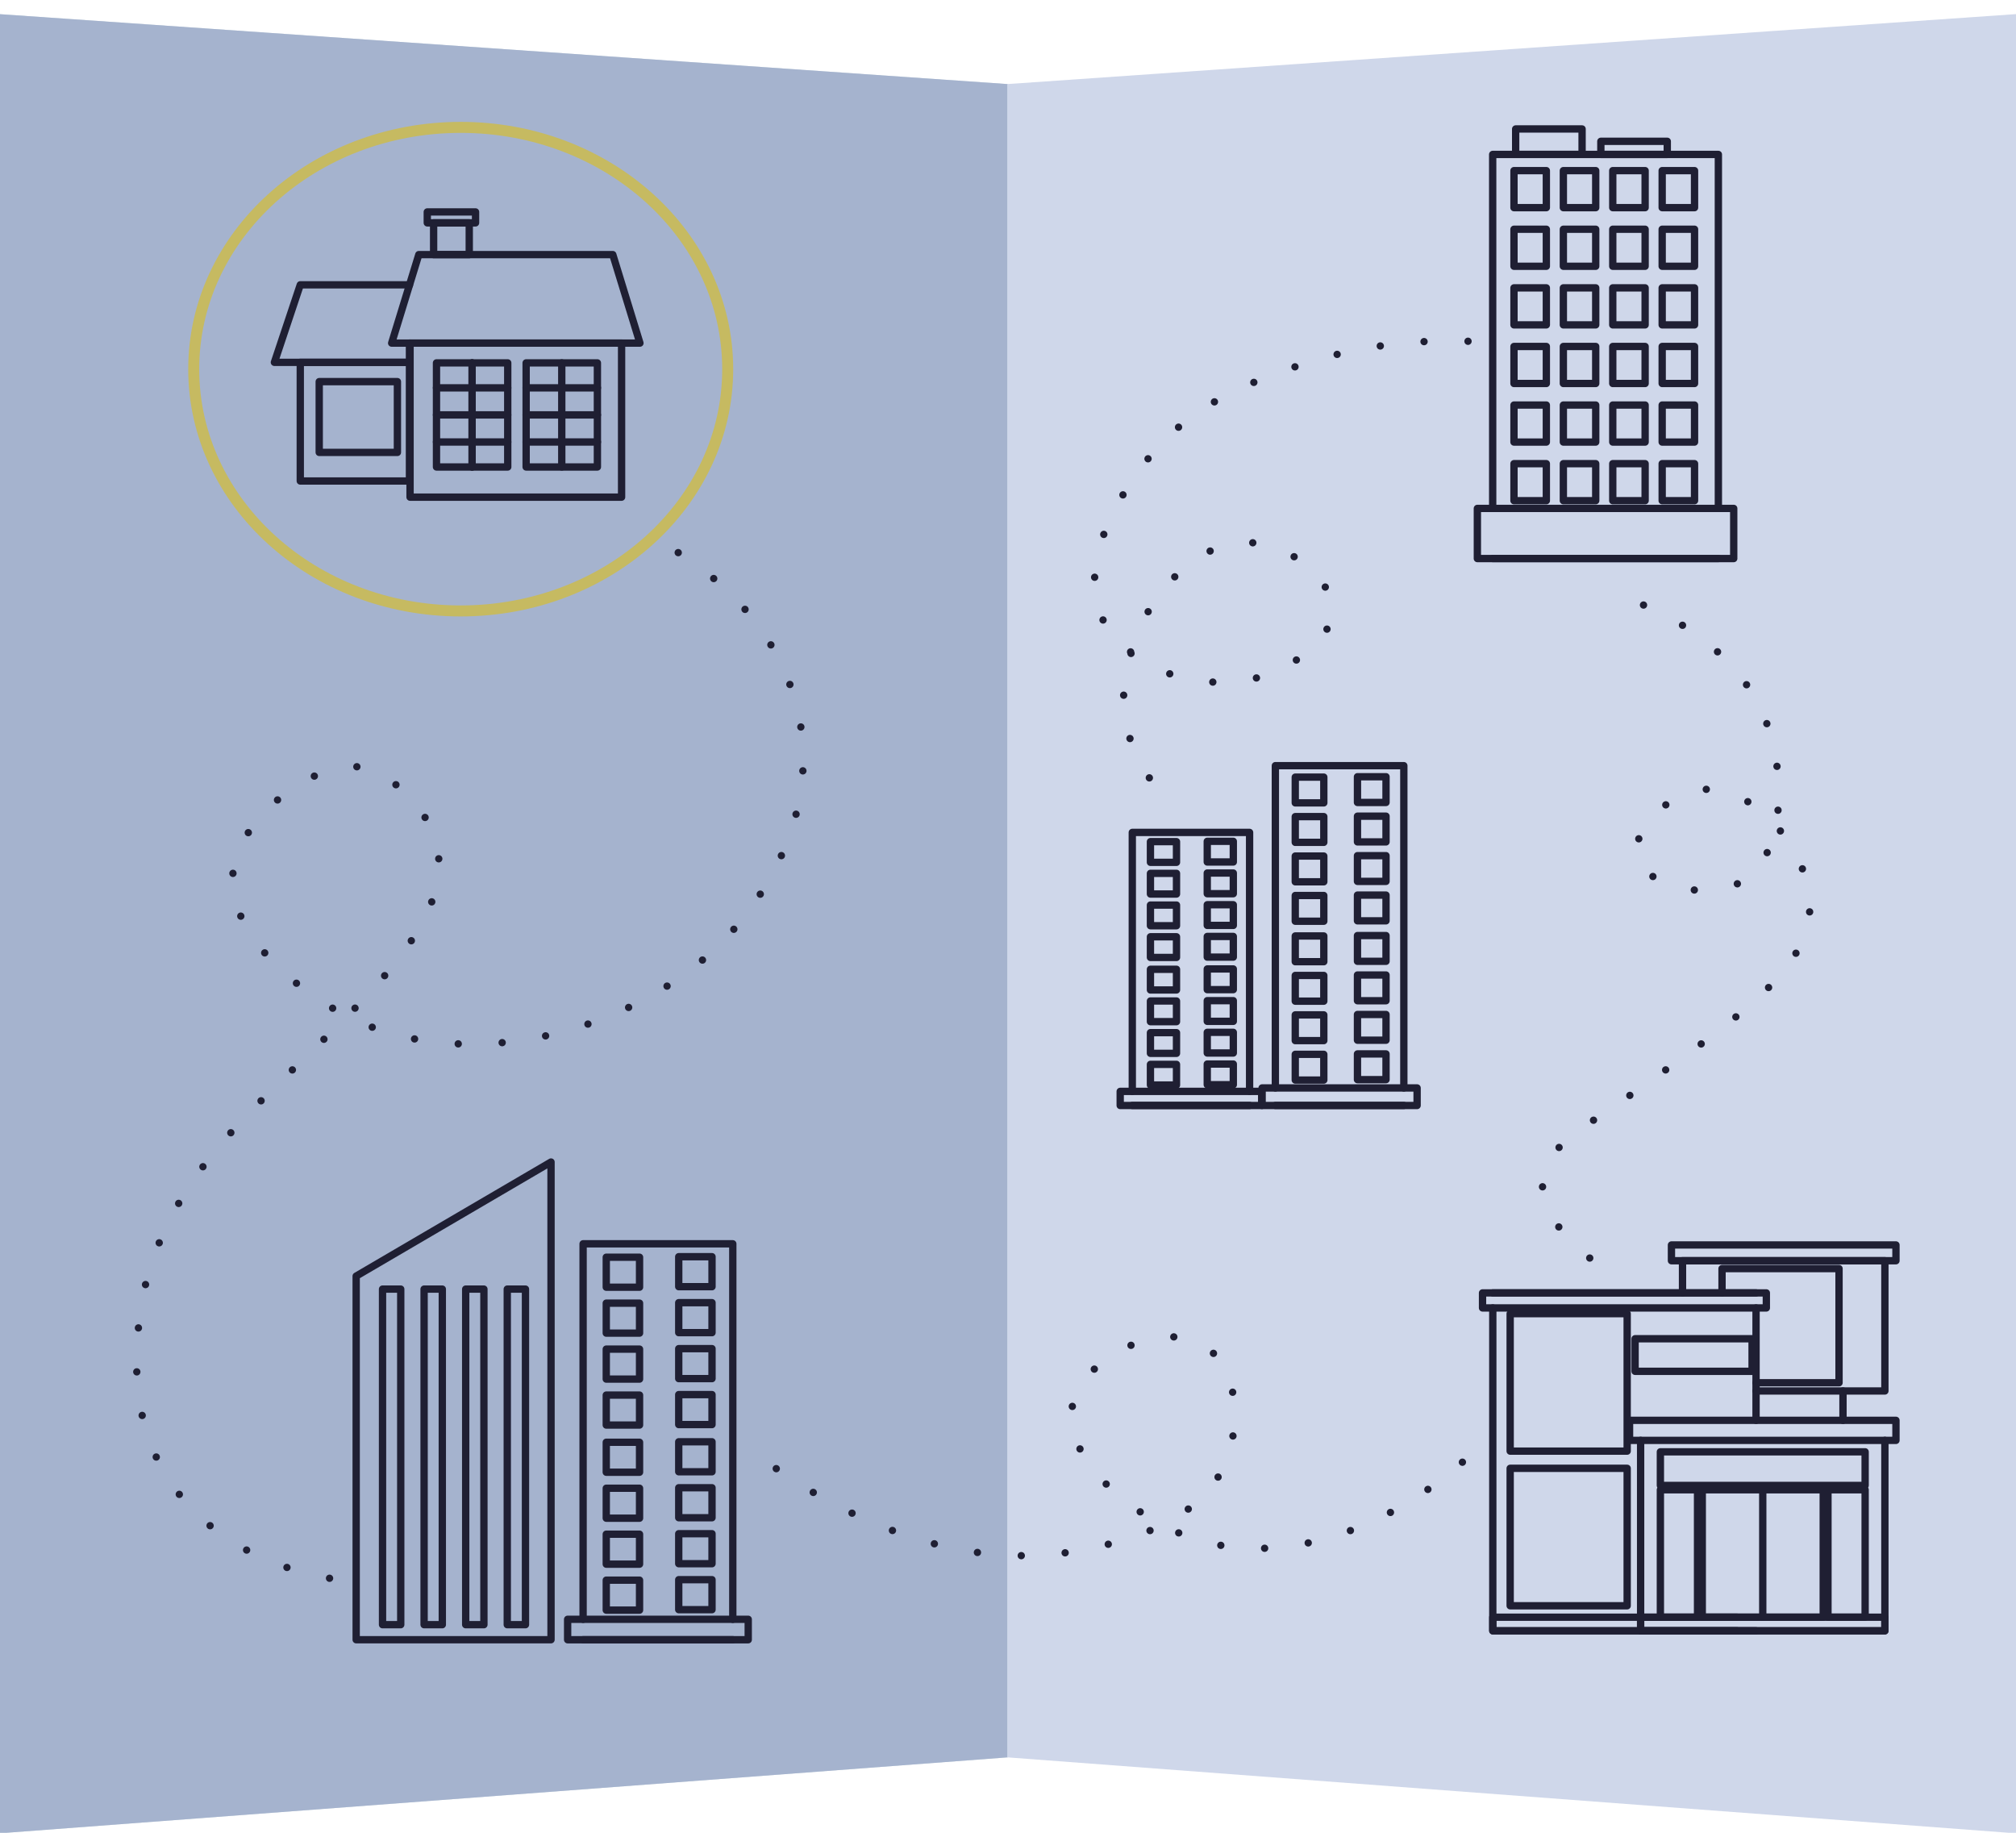 <?xml version="1.0" encoding="UTF-8"?>
<svg id="main" xmlns="http://www.w3.org/2000/svg" viewBox="0 0 550 500">
  <defs>
    <style>
      .cls-1 {
        fill: #cfd7ea;
      }

      .cls-2 {
        fill: #d5e3e8;
      }

      .cls-3, .cls-4 {
        stroke: #1f1f33;
        stroke-linecap: round;
        stroke-linejoin: round;
        stroke-width: 2px;
      }

      .cls-3, .cls-4, .cls-5 {
        fill: none;
      }

      .cls-4 {
        stroke-dasharray: 0 12;
      }

      .cls-6 {
        fill: #a5b3ce;
      }

      .cls-5 {
        stroke: #c6ba61;
        stroke-miterlimit: 10;
        stroke-width: 3px;
      }
    </style>
  </defs>
  <g id="main-2" data-name="main">
    <g id="map">
      <polygon class="cls-2" points="-.26 3.85 -.26 500.15 274.94 479.42 274.94 22.94 -.26 3.85"/>
      <polygon class="cls-6" points="-.26 3.85 -.26 500.15 274.94 479.42 274.94 22.94 -.26 3.85"/>
      <polygon class="cls-1" points="550 3.85 550 500.15 274.8 479.42 274.8 22.94 550 3.85"/>
    </g>
    <g id="house">
      <polyline class="cls-3" points="407.23 138.7 407.23 42.13 468.8 42.13 468.8 138.7"/>
      <line class="cls-3" x1="468.8" y1="152.37" x2="407.23" y2="152.37"/>
      <rect class="cls-3" x="403.05" y="138.7" width="69.94" height="13.68"/>
      <rect class="cls-3" x="413.5" y="35.18" width="18.12" height="6.94"/>
      <rect class="cls-3" x="413.04" y="46.55" width="8.83" height="10.1"/>
      <rect class="cls-3" x="426.51" y="46.55" width="8.83" height="10.1"/>
      <rect class="cls-3" x="439.99" y="46.55" width="8.83" height="10.1"/>
      <rect class="cls-3" x="453.47" y="46.55" width="8.83" height="10.1"/>
      <rect class="cls-3" x="413.04" y="62.54" width="8.83" height="10.1"/>
      <rect class="cls-3" x="426.51" y="62.54" width="8.83" height="10.1"/>
      <rect class="cls-3" x="439.99" y="62.54" width="8.83" height="10.1"/>
      <rect class="cls-3" x="453.47" y="62.54" width="8.83" height="10.1"/>
      <rect class="cls-3" x="413.04" y="78.53" width="8.83" height="10.1"/>
      <rect class="cls-3" x="426.51" y="78.53" width="8.83" height="10.1"/>
      <rect class="cls-3" x="439.99" y="78.53" width="8.83" height="10.1"/>
      <rect class="cls-3" x="453.47" y="78.53" width="8.83" height="10.1"/>
      <rect class="cls-3" x="413.04" y="94.52" width="8.83" height="10.1"/>
      <rect class="cls-3" x="426.51" y="94.52" width="8.83" height="10.1"/>
      <rect class="cls-3" x="439.99" y="94.52" width="8.83" height="10.1"/>
      <rect class="cls-3" x="453.47" y="94.52" width="8.83" height="10.1"/>
      <rect class="cls-3" x="413.04" y="110.5" width="8.83" height="10.1"/>
      <rect class="cls-3" x="426.51" y="110.5" width="8.83" height="10.1"/>
      <rect class="cls-3" x="439.99" y="110.5" width="8.83" height="10.1"/>
      <rect class="cls-3" x="453.47" y="110.5" width="8.83" height="10.1"/>
      <rect class="cls-3" x="413.04" y="126.49" width="8.83" height="10.1"/>
      <rect class="cls-3" x="426.51" y="126.49" width="8.83" height="10.1"/>
      <rect class="cls-3" x="439.99" y="126.49" width="8.83" height="10.1"/>
      <rect class="cls-3" x="453.47" y="126.49" width="8.83" height="10.1"/>
      <rect class="cls-3" x="436.74" y="38.55" width="18.12" height="3.58"/>
    </g>
    <g id="house-2" data-name="house">
      <rect class="cls-3" x="111.87" y="93.6" width="57.71" height="42.03"/>
      <polygon class="cls-3" points="174.59 93.6 106.85 93.6 114.26 69.46 167.18 69.46 174.59 93.6"/>
      <rect class="cls-3" x="119.08" y="99" width="19.44" height="28.4"/>
      <rect class="cls-3" x="143.54" y="99" width="19.44" height="28.4"/>
      <line class="cls-3" x1="128.8" y1="99" x2="128.8" y2="127.39"/>
      <line class="cls-3" x1="128.8" y1="99" x2="128.8" y2="127.39"/>
      <line class="cls-3" x1="153.26" y1="99" x2="153.26" y2="127.39"/>
      <line class="cls-3" x1="119.08" y1="113.19" x2="138.52" y2="113.19"/>
      <line class="cls-3" x1="143.54" y1="113.19" x2="162.99" y2="113.19"/>
      <line class="cls-3" x1="119.08" y1="120.58" x2="138.52" y2="120.58"/>
      <line class="cls-3" x1="143.54" y1="120.58" x2="162.99" y2="120.58"/>
      <line class="cls-3" x1="119.08" y1="105.81" x2="138.52" y2="105.81"/>
      <line class="cls-3" x1="143.54" y1="105.81" x2="162.99" y2="105.81"/>
      <rect class="cls-3" x="118.3" y="60.8" width="9.72" height="8.66"/>
      <rect class="cls-3" x="116.57" y="57.82" width="13.17" height="2.98"/>
      <rect class="cls-3" x="81.92" y="98.85" width="29.79" height="32.37"/>
      <polyline class="cls-3" points="111.71 93.6 111.71 98.85 74.86 98.85 81.92 77.7 111.71 77.7 111.71 77.77"/>
      <rect class="cls-3" x="87.09" y="104.11" width="21.33" height="19.31"/>
    </g>
    <g id="big_house" data-name="big house">
      <line class="cls-3" x1="502.8" y1="387.48" x2="502.8" y2="379.47"/>
      <polyline class="cls-3" points="459.02 352.72 459.02 343.93 514.23 343.93 514.23 379.47 479.08 379.47"/>
      <rect class="cls-3" x="456" y="339.64" width="61.25" height="4.3"/>
      <polyline class="cls-3" points="469.8 352.72 469.8 346.08 501.72 346.08 501.72 377.23 479.08 377.23"/>
      <polyline class="cls-3" points="407.26 356.82 407.26 444.9 447.59 444.9 479.08 444.9"/>
      <line class="cls-3" x1="479.08" y1="387.48" x2="479.08" y2="356.82"/>
      <line class="cls-3" x1="479.08" y1="352.72" x2="407.26" y2="352.72"/>
      <rect class="cls-3" x="404.46" y="352.72" width="77.43" height="4.1"/>
      <polyline class="cls-3" points="473.9 444.9 447.59 444.9 407.26 444.9 407.26 441.19 447.59 441.19 473.9 441.19"/>
      <polyline class="cls-3" points="514.23 392.95 514.23 444.9 447.59 444.9 447.59 392.95"/>
      <rect class="cls-3" x="444.57" y="387.48" width="72.68" height="5.47"/>
      <rect class="cls-3" x="464.41" y="406.42" width="33" height="34.76"/>
      <rect class="cls-3" x="452.98" y="396.07" width="55.86" height="9.18"/>
      <rect class="cls-3" x="440.67" y="418.74" width="34.76" height="10.14" transform="translate(881.86 -34.24) rotate(90)"/>
      <rect class="cls-3" x="486.39" y="418.74" width="34.76" height="10.14" transform="translate(927.58 -79.97) rotate(90)"/>
      <line class="cls-3" x1="480.91" y1="406.42" x2="480.91" y2="441.19"/>
      <rect class="cls-3" x="447.59" y="441.19" width="66.64" height="3.71"/>
      <rect class="cls-3" x="412" y="400.57" width="31.92" height="37.5"/>
      <rect class="cls-3" x="412" y="358.38" width="31.92" height="37.5"/>
      <rect class="cls-3" x="446.08" y="365.22" width="31.92" height="8.89"/>
    </g>
    <g id="house-3" data-name="house">
      <polygon class="cls-3" points="150.33 317.01 97.17 348.13 97.17 447.33 150.33 447.33 150.33 317.01"/>
      <rect class="cls-3" x="104.36" y="351.68" width="4.97" height="91.55"/>
      <rect class="cls-3" x="115.7" y="351.68" width="4.97" height="91.55"/>
      <rect class="cls-3" x="127.05" y="351.68" width="4.97" height="91.55"/>
      <rect class="cls-3" x="138.39" y="351.68" width="4.97" height="91.55"/>
      <line class="cls-3" x1="199.92" y1="447.33" x2="159.08" y2="447.33"/>
      <polyline class="cls-3" points="159.08 441.76 159.08 339.32 199.92 339.32 199.92 441.76"/>
      <rect class="cls-3" x="154.86" y="441.76" width="49.27" height="5.58"/>
      <rect class="cls-3" x="165.4" y="342.98" width="9.08" height="8.18"/>
      <rect class="cls-3" x="185.17" y="342.84" width="9.08" height="8.18"/>
      <rect class="cls-3" x="165.4" y="355.51" width="9.08" height="8.18"/>
      <rect class="cls-3" x="185.17" y="355.38" width="9.08" height="8.18"/>
      <rect class="cls-3" x="165.4" y="368.05" width="9.08" height="8.18"/>
      <rect class="cls-3" x="185.17" y="367.92" width="9.08" height="8.18"/>
      <rect class="cls-3" x="165.4" y="380.59" width="9.08" height="8.18"/>
      <rect class="cls-3" x="185.17" y="380.46" width="9.08" height="8.18"/>
      <rect class="cls-3" x="165.4" y="393.46" width="9.08" height="8.18"/>
      <rect class="cls-3" x="185.17" y="393.33" width="9.08" height="8.18"/>
      <rect class="cls-3" x="165.4" y="406" width="9.08" height="8.18"/>
      <rect class="cls-3" x="185.17" y="405.87" width="9.08" height="8.18"/>
      <rect class="cls-3" x="165.4" y="418.54" width="9.08" height="8.18"/>
      <rect class="cls-3" x="185.17" y="418.41" width="9.08" height="8.18"/>
      <rect class="cls-3" x="165.4" y="431.08" width="9.08" height="8.18"/>
      <rect class="cls-3" x="185.17" y="430.95" width="9.08" height="8.18"/>
    </g>
    <g id="house-4" data-name="house">
      <line class="cls-3" x1="382.99" y1="301.58" x2="347.94" y2="301.58"/>
      <polyline class="cls-3" points="347.94 296.8 347.94 208.88 382.99 208.88 382.99 296.8"/>
      <rect class="cls-3" x="344.32" y="296.8" width="42.29" height="4.79"/>
      <rect class="cls-3" x="353.37" y="212.01" width="7.79" height="7.02"/>
      <rect class="cls-3" x="370.34" y="211.9" width="7.79" height="7.02"/>
      <rect class="cls-3" x="353.37" y="222.78" width="7.79" height="7.02"/>
      <rect class="cls-3" x="370.34" y="222.66" width="7.79" height="7.02"/>
      <rect class="cls-3" x="353.37" y="233.54" width="7.79" height="7.02"/>
      <rect class="cls-3" x="370.34" y="233.43" width="7.79" height="7.02"/>
      <rect class="cls-3" x="353.37" y="244.3" width="7.79" height="7.02"/>
      <rect class="cls-3" x="370.34" y="244.19" width="7.79" height="7.02"/>
      <rect class="cls-3" x="353.37" y="255.34" width="7.79" height="7.02"/>
      <rect class="cls-3" x="370.34" y="255.23" width="7.79" height="7.02"/>
      <rect class="cls-3" x="353.37" y="266.11" width="7.79" height="7.02"/>
      <rect class="cls-3" x="370.34" y="265.99" width="7.79" height="7.02"/>
      <rect class="cls-3" x="353.37" y="276.87" width="7.79" height="7.02"/>
      <rect class="cls-3" x="370.34" y="276.76" width="7.79" height="7.02"/>
      <rect class="cls-3" x="353.37" y="287.63" width="7.79" height="7.02"/>
      <rect class="cls-3" x="370.34" y="287.52" width="7.79" height="7.02"/>
    </g>
    <g id="house-5" data-name="house">
      <line class="cls-3" x1="340.91" y1="301.58" x2="308.91" y2="301.58"/>
      <polyline class="cls-3" points="308.91 297.74 308.91 227.09 340.91 227.09 340.91 297.74"/>
      <rect class="cls-3" x="305.61" y="297.74" width="38.6" height="3.85"/>
      <rect class="cls-3" x="313.86" y="229.61" width="7.11" height="5.64"/>
      <rect class="cls-3" x="329.36" y="229.52" width="7.11" height="5.64"/>
      <rect class="cls-3" x="313.86" y="238.26" width="7.11" height="5.64"/>
      <rect class="cls-3" x="329.36" y="238.17" width="7.11" height="5.64"/>
      <rect class="cls-3" x="313.86" y="246.91" width="7.11" height="5.64"/>
      <rect class="cls-3" x="329.36" y="246.82" width="7.11" height="5.64"/>
      <rect class="cls-3" x="313.86" y="255.56" width="7.11" height="5.64"/>
      <rect class="cls-3" x="329.36" y="255.47" width="7.11" height="5.64"/>
      <rect class="cls-3" x="313.86" y="264.43" width="7.11" height="5.64"/>
      <rect class="cls-3" x="329.36" y="264.34" width="7.11" height="5.64"/>
      <rect class="cls-3" x="313.86" y="273.08" width="7.11" height="5.64"/>
      <rect class="cls-3" x="329.36" y="272.99" width="7.11" height="5.64"/>
      <rect class="cls-3" x="313.86" y="281.72" width="7.11" height="5.64"/>
      <rect class="cls-3" x="329.36" y="281.63" width="7.11" height="5.64"/>
      <rect class="cls-3" x="313.86" y="290.37" width="7.11" height="5.64"/>
      <rect class="cls-3" x="329.36" y="290.28" width="7.11" height="5.64"/>
    </g>
    <ellipse id="green_circle" data-name="green circle" class="cls-5" cx="125.69" cy="100.71" rx="72.84" ry="65.96"/>
    <g id="path">
      <path class="cls-4" d="m185.03,150.76c5.71,3.54,25.54,16.75,32.09,41.05,8.53,31.63-12.27,56.6-17.83,62.73-24.5,27.04-70.66,38.84-102.89,23.52-14.99-7.12-37.58-25.15-32.09-43.82,4.27-14.51,28.03-32.2,41.26-22.14,38.2,29.06-9.65,61.89-38.71,92.71-8.52,9.03-26.45,28.57-29.03,56.73-.86,9.36-2.9,31.66,14.26,49.81,13.62,14.41,31.82,18.25,38.71,19.37"/>
      <path class="cls-4" d="m400.5,93.1c-10.53-.39-28.4.18-48.39,7.38-10.7,3.85-25.59,9.22-37.18,22.6-2.82,3.25-25.95,30.67-11.72,49.81,8.62,11.6,28.18,16.43,42.79,11.07.89-.33,17.32-6.57,17.32-17.53,0-9.65-12.76-18.45-23.43-18.45-17.87,0-35.63,24.7-33.11,46.59,1.44,12.52,9.2,21.37,13.24,25.37"/>
      <path class="cls-4" d="m398.97,398.9c-22.85,20.24-51.99,28.71-74.88,20.29-16.25-5.97-35.78-22.81-31.07-37.36,3.68-11.38,22.03-20.88,33.62-15.68,11.48,5.14,12.41,22.94,7.13,34.13-7.82,16.58-30.37,20.97-38.71,22.6-43.91,8.56-82.93-21.5-91.18-28.14"/>
      <path class="cls-4" d="m448.38,165.06c5.43,2.27,26.06,11.62,33.62,32.29,5.34,14.6,5.18,37.68-8.15,43.82-9.19,4.23-24.61.4-27-6.92-2.4-7.35,8.33-18.3,18.34-18.91,13.69-.84,29.43,17.45,28.53,33.21-.91,15.71-18.32,28.25-43.81,46.59-17.64,12.69-28.12,17.17-29.03,26.75-.89,9.41,8,17.95,16.3,23.98"/>
    </g>
  </g>
</svg>